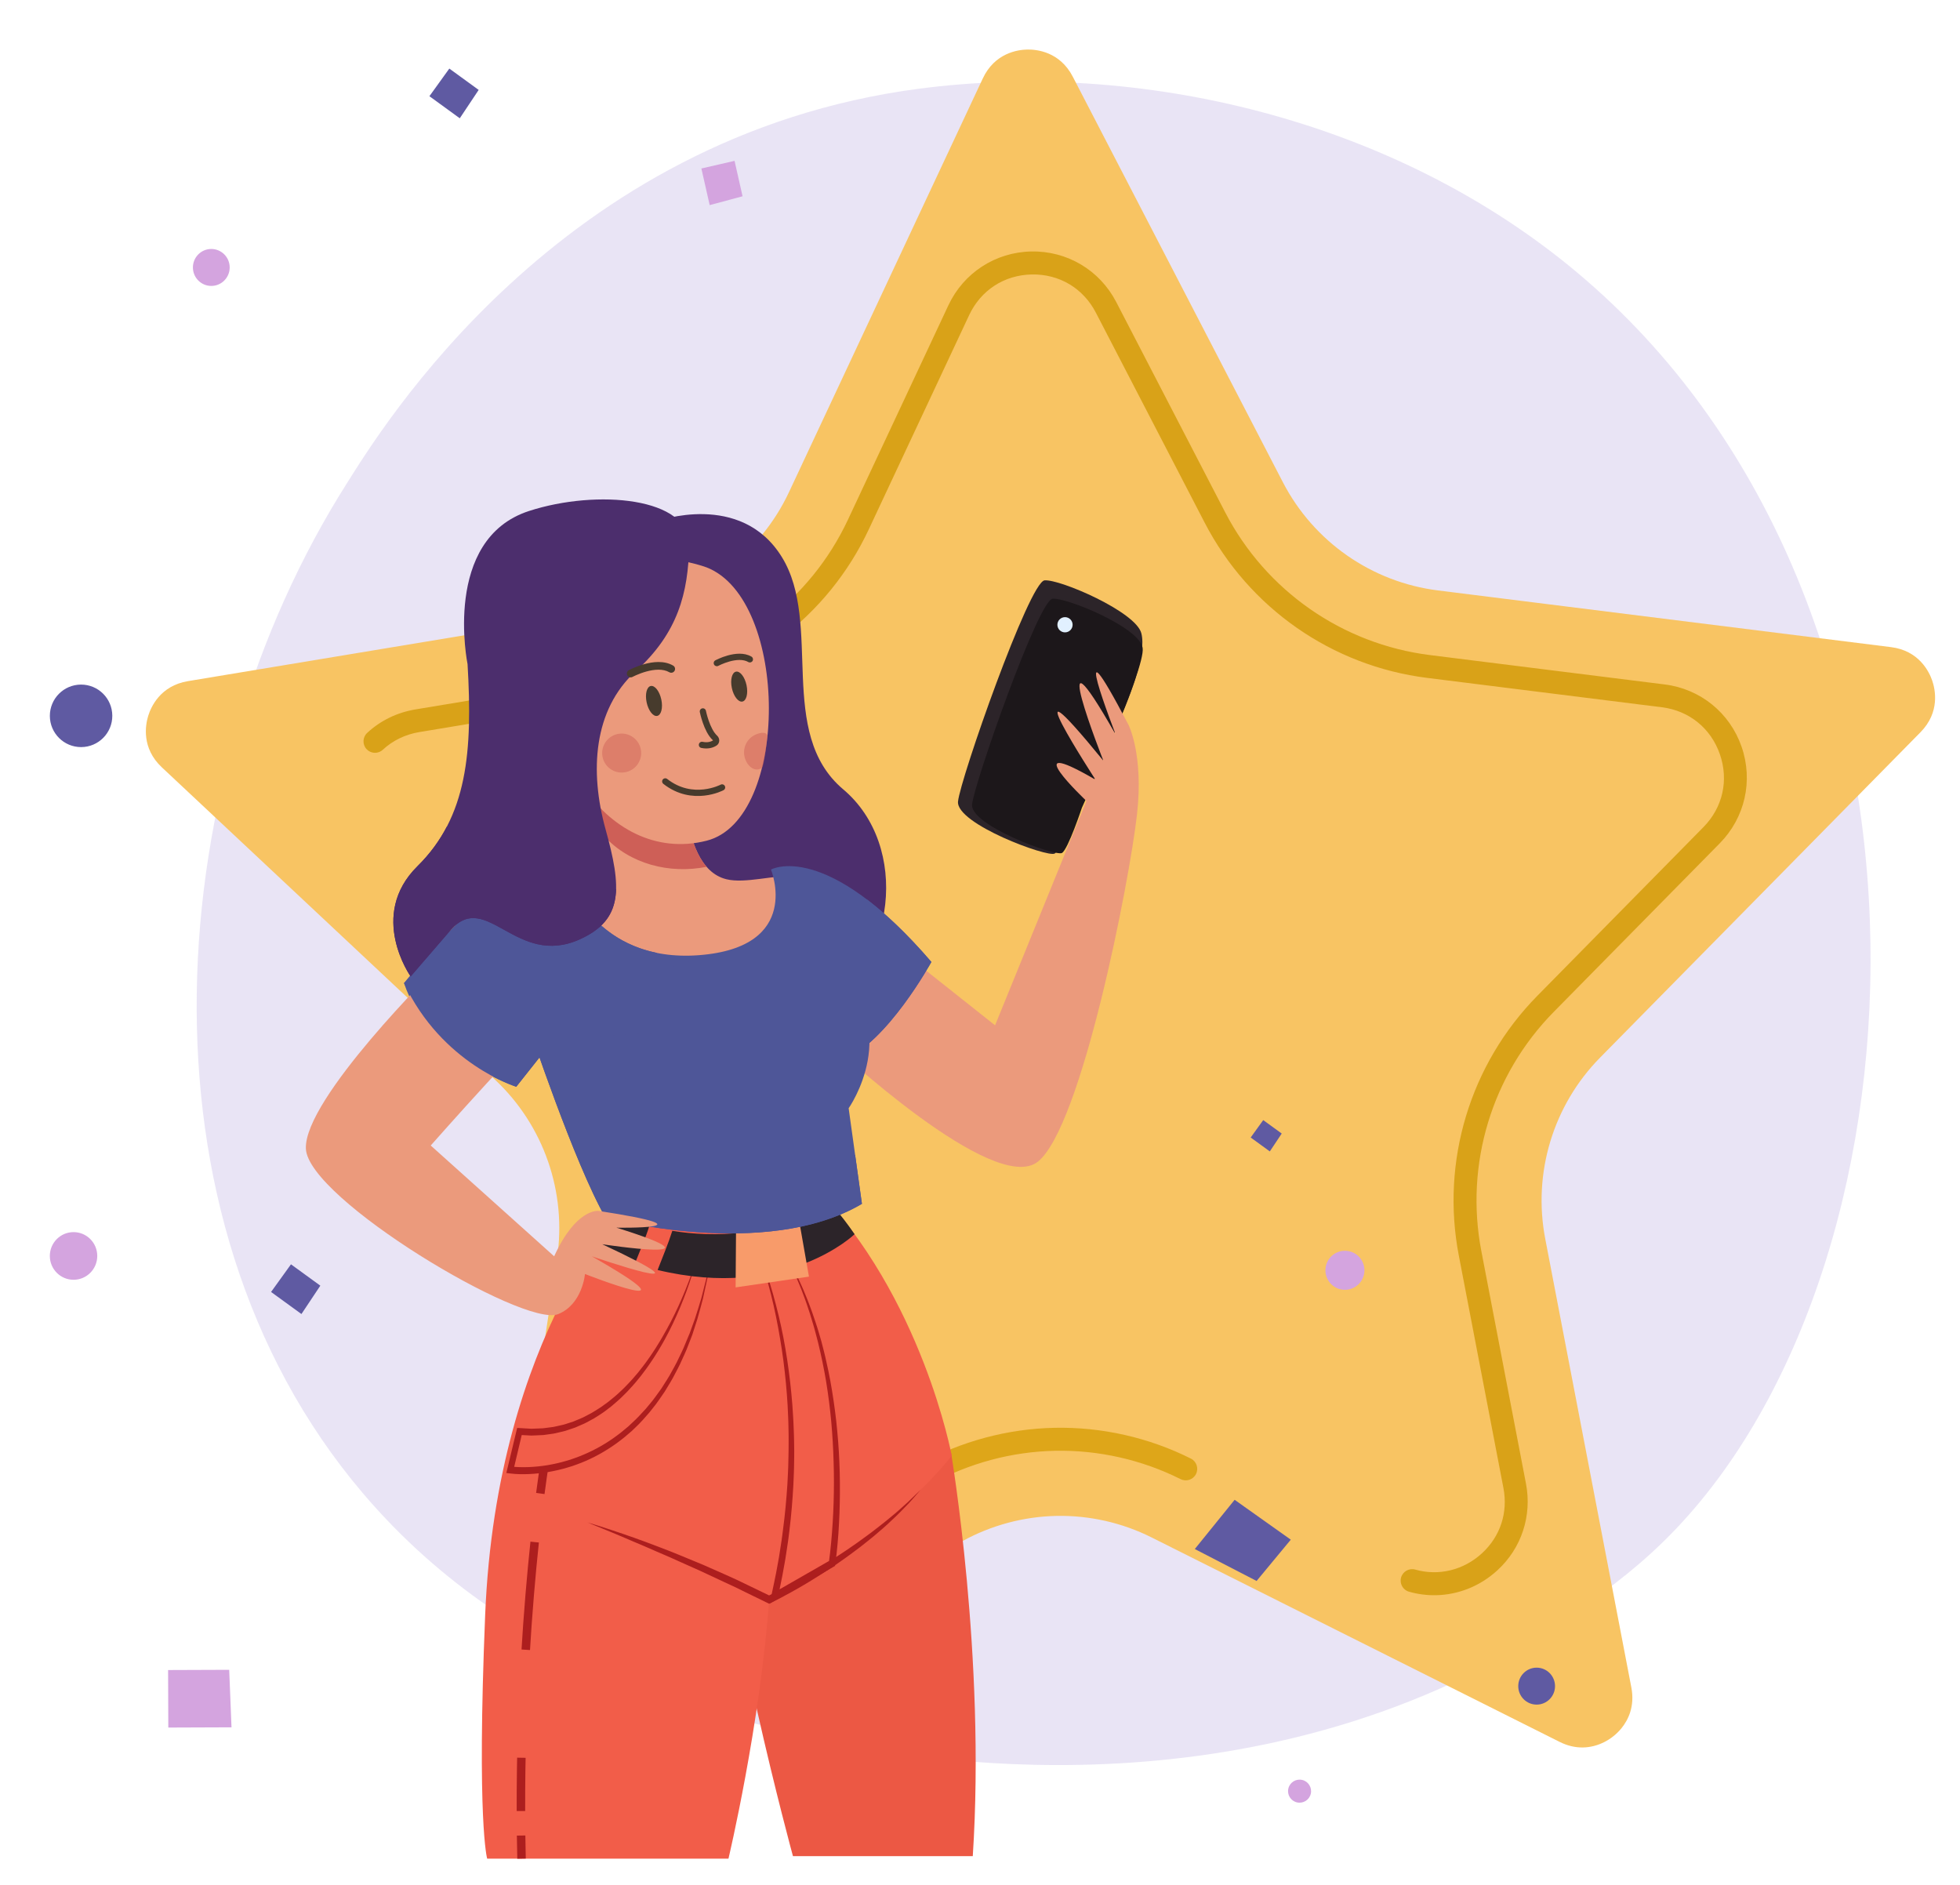 <svg xmlns="http://www.w3.org/2000/svg" width="314" height="302" viewBox="0 0 314 302" fill="none"><g clip-path="url(#clip0_6234_15416)"><path opacity="0.25" d="M268.587 244.801C263.081 250.604 257.871 254.345 253.754 257.302C205.366 292.052 148.109 281.922 135.94 279.449C117.971 275.796 83.237 268.735 58.125 239.177C20.132 194.459 26.048 124.007 55.518 77.5C60.908 68.993 89.382 21.778 147.256 14.207C182.28 9.624 223.107 18.866 252.673 43.659C314.734 95.7 310.316 200.832 268.587 244.801Z" fill="url(#paint0_linear_6234_15416)"></path><path d="M253.622 279.912C252.36 279.938 251.094 279.637 249.859 279.018L184.473 246.261C179.77 243.905 174.505 242.715 169.248 242.82C163.99 242.926 158.778 244.324 154.173 246.866L90.143 282.208C88.934 282.876 87.681 283.227 86.42 283.252C84.095 283.298 81.748 282.232 80.142 280.402C79.053 279.16 77.852 277.034 78.315 273.962L89.236 201.598C90.836 190.989 87.121 180.277 79.297 172.942L25.929 122.914C22.638 119.829 23.296 116.149 23.731 114.71C24.167 113.271 25.66 109.844 30.109 109.106L102.245 97.139C112.819 95.386 121.851 88.539 126.403 78.824L157.449 12.564C159.363 8.478 163.063 7.966 164.565 7.936C166.067 7.906 169.785 8.269 171.86 12.276L205.522 77.244C210.458 86.769 219.755 93.25 230.392 94.58L302.946 103.657C307.421 104.217 309.05 107.581 309.543 109.002C310.035 110.422 310.839 114.073 307.674 117.287L256.342 169.406C248.817 177.047 245.532 187.899 247.554 198.436L261.35 270.306C261.935 273.357 260.819 275.529 259.78 276.814C258.249 278.707 255.946 279.866 253.622 279.912Z" fill="url(#paint1_linear_6234_15416)"></path><path d="M99.42 183.858C98.645 183.873 97.914 183.393 97.646 182.62C95.37 176.057 91.488 170.077 86.421 165.327L66.117 146.294C65.376 145.599 65.338 144.434 66.032 143.692C66.726 142.95 67.89 142.912 68.632 143.606L88.936 162.639C94.436 167.796 98.65 174.288 101.121 181.413C101.454 182.373 100.947 183.422 99.987 183.756C99.799 183.821 99.608 183.854 99.42 183.858Z" fill="url(#paint2_linear_6234_15416)"></path><path d="M139.718 242.689C139.057 242.702 138.41 242.356 138.069 241.737C137.578 240.846 137.902 239.726 138.791 239.235L147.363 234.504C153.962 230.862 161.432 228.858 168.966 228.707C176.5 228.557 184.045 230.262 190.785 233.638C191.693 234.093 192.061 235.2 191.606 236.108C191.152 237.018 190.047 237.386 189.138 236.931C182.929 233.821 175.979 232.25 169.039 232.389C162.099 232.527 155.218 234.374 149.139 237.729L140.568 242.46C140.298 242.609 140.006 242.683 139.718 242.689Z" fill="url(#paint3_linear_6234_15416)"></path><path d="M230.06 255.524C228.617 255.553 227.16 255.368 225.728 254.962C224.751 254.684 224.183 253.666 224.46 252.688C224.737 251.71 225.753 251.142 226.732 251.42C230.48 252.484 234.473 251.51 237.411 248.813C240.358 246.109 241.612 242.293 240.854 238.343L233.705 201.099C230.807 185.999 235.515 170.448 246.299 159.498L272.9 132.489C275.993 129.348 276.978 124.986 275.532 120.819C274.088 116.652 270.614 113.838 266.242 113.291L228.644 108.587C213.4 106.681 200.077 97.394 193.004 83.743L175.56 50.077C173.531 46.161 169.69 43.876 165.284 43.964C160.878 44.052 157.131 46.489 155.26 50.482L139.171 84.819C132.648 98.74 119.706 108.552 104.551 111.065L67.17 117.267C64.941 117.637 62.92 118.615 61.326 120.097C60.581 120.789 59.418 120.746 58.726 120.001C58.035 119.256 58.078 118.091 58.822 117.399C60.946 115.424 63.625 114.122 66.569 113.634L103.949 107.433C117.91 105.118 129.831 96.079 135.841 83.254L151.929 48.918C154.371 43.706 159.46 40.397 165.21 40.282C170.961 40.168 176.178 43.271 178.826 48.381L196.27 82.048C202.785 94.622 215.058 103.177 229.1 104.933L266.698 109.637C272.405 110.351 277.122 114.173 279.008 119.611C280.894 125.05 279.557 130.975 275.519 135.074L248.919 162.083C238.985 172.169 234.648 186.495 237.318 200.404L244.467 237.649C245.457 242.805 243.748 247.993 239.898 251.527C237.128 254.069 233.64 255.452 230.06 255.524Z" fill="url(#paint4_linear_6234_15416)"></path><path d="M15.582 201.166C15.589 203.274 13.895 204.989 11.796 204.996C9.698 205.004 7.991 203.302 7.983 201.194C7.975 199.085 9.669 197.371 11.768 197.363C13.867 197.355 15.574 199.058 15.582 201.166Z" fill="#D4A4DF"></path><path d="M36.797 42.83C36.803 44.464 35.489 45.794 33.862 45.8C32.235 45.806 30.912 44.486 30.905 42.852C30.899 41.218 32.213 39.888 33.84 39.882C35.467 39.876 36.791 41.196 36.797 42.83Z" fill="#D4A4DF"></path><path d="M249.121 270.077C249.127 271.711 247.814 273.041 246.186 273.047C244.559 273.053 243.236 271.733 243.23 270.099C243.224 268.465 244.537 267.135 246.164 267.129C247.792 267.123 249.115 268.443 249.121 270.077Z" fill="#5F5AA2"></path><path d="M197.794 240.24L206.788 246.627L201.311 253.242L191.412 248.126L197.794 240.24Z" fill="#5F5AA2"></path><path d="M26.93 267.51L36.72 267.474L37.088 276.685L26.964 276.723L26.93 267.51Z" fill="#D4A4DF"></path><path d="M46.615 202.521L51.318 205.94L48.291 210.484L43.426 206.948L46.615 202.521Z" fill="#5F5AA2"></path><path d="M202.374 179.419L205.337 181.573L203.43 184.435L200.366 182.207L202.374 179.419Z" fill="#5F5AA2"></path><path d="M117.679 25.765L118.962 31.44L113.693 32.857L112.365 26.989L117.679 25.765Z" fill="#D4A4DF"></path><path d="M13.008 119.671C15.771 119.661 18.002 117.411 17.991 114.646C17.981 111.881 15.733 109.648 12.971 109.658C10.208 109.668 7.977 111.918 7.987 114.683C7.998 117.448 10.245 119.682 13.008 119.671Z" fill="#5F5AA2"></path><path d="M71.982 10.984L76.686 14.403L73.658 18.947L68.794 15.41L71.982 10.984Z" fill="#5F5AA2"></path><path d="M218.506 204.188C218.115 205.871 216.435 206.917 214.754 206.526C213.072 206.134 212.027 204.453 212.418 202.77C212.809 201.087 214.489 200.04 216.17 200.432C217.852 200.823 218.898 202.505 218.506 204.188Z" fill="#D4A4DF"></path><path d="M209.992 287.329C209.761 288.322 208.77 288.94 207.778 288.709C206.785 288.478 206.168 287.486 206.399 286.493C206.63 285.5 207.621 284.882 208.614 285.113C209.606 285.344 210.223 286.336 209.992 287.329Z" fill="#D4A4DF"></path><path d="M114.477 232.76H152.371C152.371 232.76 157.924 265.47 155.842 297.319H127.034C127.034 297.319 115.865 256.432 114.477 232.76Z" fill="#EC5844"></path><path d="M100.807 192.25C100.807 192.25 79.586 213.351 77.726 258.67C76.359 291.965 78.046 297.72 78.046 297.72H116.704C116.704 297.72 121.775 276.366 123.22 256.224C123.22 256.224 142.355 245.927 152.471 233.184C152.471 233.184 147.774 207.699 130.432 190.023C130.432 190.023 116.703 198.587 100.807 192.25Z" fill="#F25D49"></path><path d="M94.121 243.871C95.376 244.236 96.627 244.627 97.868 245.05C99.115 245.457 100.354 245.888 101.593 246.322C102.832 246.758 104.062 247.224 105.292 247.69L107.135 248.398C107.75 248.632 108.357 248.891 108.968 249.136C110.19 249.631 111.409 250.134 112.625 250.647L116.253 252.249C116.856 252.523 117.462 252.786 118.061 253.069L119.853 253.931L123.436 255.663L123.011 255.658C124.101 255.131 125.199 254.562 126.277 253.971C127.36 253.384 128.43 252.767 129.501 252.15C130.037 251.844 130.563 251.516 131.095 251.2C131.629 250.887 132.149 250.547 132.675 250.219C133.202 249.892 133.723 249.554 134.242 249.212C134.76 248.867 135.289 248.542 135.798 248.182L137.337 247.118L138.855 246.016C139.366 245.655 139.862 245.273 140.356 244.884C140.85 244.496 141.353 244.121 141.84 243.721L143.3 242.519C143.792 242.124 144.249 241.68 144.726 241.262C145.199 240.839 145.675 240.419 146.123 239.961L147.5 238.627L146.229 240.094C145.81 240.591 145.355 241.043 144.906 241.503C144.452 241.957 144.017 242.439 143.547 242.871L142.148 244.188C141.684 244.631 141.187 245.025 140.708 245.446C140.227 245.864 139.742 246.277 139.243 246.667C138.748 247.063 138.256 247.465 137.753 247.85L136.234 248.982C135.73 249.366 135.208 249.714 134.696 250.081C134.184 250.45 133.664 250.803 133.138 251.144C132.613 251.488 132.094 251.843 131.561 252.171C131.031 252.502 130.505 252.845 129.97 253.167C129.433 253.487 128.904 253.822 128.361 254.129C127.819 254.436 127.282 254.754 126.734 255.049C125.644 255.657 124.551 256.234 123.425 256.789L123.219 256.89L123 256.784L119.438 255.046L117.659 254.174C117.064 253.887 116.461 253.621 115.863 253.343L112.277 251.665L108.667 250.053C108.065 249.786 107.468 249.504 106.862 249.248L105.047 248.467C103.84 247.937 102.633 247.408 101.416 246.907C100.206 246.386 98.995 245.864 97.776 245.367L94.121 243.871Z" fill="#AD1E1E"></path><path d="M120.812 198.835C121.814 200.974 122.612 203.231 123.321 205.519C124.025 207.809 124.632 210.14 125.145 212.498C125.402 213.677 125.627 214.866 125.83 216.059C126.03 217.252 126.22 218.449 126.372 219.652C126.539 220.853 126.661 222.061 126.784 223.269L126.942 225.085L127.06 226.905C127.104 227.511 127.125 228.119 127.149 228.727C127.168 229.335 127.208 229.943 127.21 230.551L127.238 232.376C127.247 232.985 127.226 233.593 127.221 234.202C127.217 235.42 127.145 236.635 127.102 237.852C127.023 239.066 126.962 240.282 126.848 241.493C126.738 242.704 126.631 243.916 126.473 245.121C126.396 245.724 126.332 246.328 126.242 246.928L125.97 248.728C125.805 249.932 125.556 251.118 125.351 252.313C125.126 253.503 124.862 254.684 124.619 255.87L123.858 255.173L133.059 249.9L132.778 250.331C132.93 249.291 133.047 248.21 133.148 247.143C133.248 246.071 133.331 244.996 133.397 243.92C133.467 242.844 133.514 241.765 133.548 240.687C133.582 239.608 133.598 238.528 133.598 237.448C133.598 236.369 133.585 235.288 133.549 234.209C133.519 233.13 133.473 232.051 133.41 230.974C133.352 229.895 133.263 228.82 133.172 227.745C133.063 226.672 132.962 225.597 132.817 224.529C132.692 223.458 132.517 222.396 132.355 221.331C132.167 220.272 131.989 219.21 131.762 218.161C131.559 217.104 131.293 216.066 131.052 215.02C130.771 213.988 130.527 212.941 130.208 211.922C129.919 210.89 129.576 209.882 129.237 208.87C129.072 208.362 128.871 207.871 128.689 207.371C128.503 206.872 128.322 206.371 128.11 205.886L127.496 204.418L126.833 202.977L126.501 202.256L126.142 201.553L125.42 200.145L126.201 201.512L126.59 202.197L126.953 202.9C127.194 203.37 127.44 203.838 127.671 204.314L128.334 205.762C128.563 206.241 128.761 206.737 128.964 207.231C129.162 207.726 129.38 208.213 129.563 208.716C129.936 209.72 130.314 210.723 130.638 211.75C130.989 212.765 131.277 213.806 131.582 214.841C131.846 215.89 132.134 216.932 132.359 217.994C132.61 219.048 132.811 220.115 133.021 221.181C133.205 222.252 133.402 223.321 133.549 224.4C133.716 225.476 133.84 226.559 133.971 227.641C134.084 228.725 134.194 229.811 134.275 230.899C134.323 231.442 134.352 231.987 134.387 232.532C134.425 233.077 134.453 233.622 134.47 234.168C134.519 235.259 134.542 236.351 134.553 237.444C134.564 238.536 134.558 239.629 134.535 240.721C134.512 241.813 134.475 242.906 134.415 243.997C134.36 245.088 134.285 246.179 134.185 247.267C134.085 248.36 133.974 249.437 133.815 250.54L133.773 250.833L133.534 250.971L124.342 256.264L123.313 256.857L123.581 255.568C123.825 254.397 124.09 253.232 124.316 252.057C124.521 250.877 124.772 249.707 124.939 248.518L125.214 246.741C125.305 246.149 125.368 245.551 125.449 244.957C125.616 243.768 125.734 242.573 125.855 241.377C125.979 240.183 126.052 238.982 126.142 237.783C126.196 236.581 126.279 235.381 126.295 234.178C126.333 232.975 126.341 231.771 126.342 230.567C126.352 229.965 126.324 229.364 126.317 228.762C126.305 228.16 126.296 227.558 126.264 226.957L126.181 225.153L126.06 223.351C125.962 222.152 125.864 220.951 125.72 219.757C125.593 218.56 125.428 217.369 125.253 216.181C125.075 214.992 124.868 213.809 124.656 212.627C124.222 210.266 123.692 207.926 123.063 205.618C122.745 204.466 122.407 203.319 122.035 202.188C121.664 201.053 121.271 199.928 120.812 198.835Z" fill="#AD1E1E"></path><path d="M111.702 201.265C111.248 203.129 110.667 204.954 110.011 206.742C109.685 207.638 109.333 208.521 108.97 209.399L108.405 210.705L107.81 211.994C107.398 212.844 106.979 213.692 106.522 214.514C106.304 214.932 106.057 215.33 105.824 215.738C105.593 216.147 105.344 216.543 105.093 216.938C104.845 217.335 104.597 217.731 104.328 218.111C104.061 218.492 103.812 218.89 103.529 219.257L102.694 220.371L101.816 221.443C101.524 221.801 101.204 222.129 100.898 222.473C100.596 222.821 100.269 223.14 99.942 223.459C99.304 224.118 98.608 224.7 97.916 225.287L96.841 226.109C96.479 226.378 96.093 226.604 95.72 226.853C95.35 227.109 94.956 227.316 94.564 227.527C94.172 227.735 93.788 227.966 93.378 228.13L92.163 228.659L90.915 229.082C90.503 229.241 90.071 229.311 89.648 229.421C89.222 229.52 88.8 229.638 88.366 229.683L87.073 229.865C86.64 229.894 86.206 229.904 85.773 229.925L85.122 229.95L84.473 229.916L83.173 229.848L83.682 229.445L82.222 235.61L81.812 234.906C82.759 235.02 83.775 235.036 84.762 234.998C85.756 234.954 86.748 234.851 87.734 234.691C88.717 234.517 89.698 234.311 90.66 234.019L91.383 233.804L92.096 233.553C92.575 233.397 93.04 233.193 93.508 233.001C94.442 232.609 95.356 232.154 96.246 231.646C97.134 231.135 98.002 230.576 98.834 229.951C99.261 229.658 99.659 229.315 100.062 228.981L100.666 228.481L101.242 227.937C102.026 227.235 102.746 226.444 103.465 225.655L104.493 224.413C104.833 223.996 105.136 223.541 105.46 223.106L105.937 222.445L106.377 221.752C106.666 221.286 106.976 220.836 107.248 220.357C107.778 219.387 108.343 218.44 108.801 217.42C109.038 216.916 109.295 216.422 109.514 215.908L110.158 214.353L110.485 213.578L110.772 212.783L111.347 211.19C111.71 210.12 112.018 209.025 112.356 207.941L113.197 204.625L113.912 201.266L113.346 204.666L112.614 208.028C112.31 209.13 112.037 210.245 111.706 211.339L111.179 212.969L110.916 213.785L110.612 214.582L109.992 216.172C109.78 216.699 109.53 217.206 109.3 217.724C108.855 218.771 108.301 219.749 107.781 220.751C107.513 221.246 107.208 221.713 106.922 222.197L106.487 222.916L106.014 223.604C105.691 224.057 105.39 224.53 105.051 224.967L104.022 226.269C103.3 227.097 102.579 227.934 101.781 228.672L101.192 229.24L100.574 229.765C100.162 230.115 99.755 230.474 99.317 230.783C98.465 231.44 97.573 232.03 96.661 232.571C95.746 233.108 94.806 233.592 93.843 234.009C93.36 234.211 92.879 234.424 92.384 234.588L91.647 234.85L90.901 235.076C89.906 235.382 88.893 235.6 87.876 235.784C86.857 235.954 85.83 236.066 84.799 236.116C83.763 236.159 82.747 236.154 81.679 236.017L81.117 235.945L81.269 235.313L82.75 229.155L82.852 228.728L83.258 228.751L84.505 228.822L85.129 228.858L85.752 228.836C86.168 228.818 86.583 228.81 86.998 228.785L88.237 228.625C88.652 228.589 89.057 228.481 89.465 228.391C89.871 228.29 90.286 228.231 90.681 228.083L91.88 227.694L93.051 227.201C93.446 227.051 93.817 226.833 94.196 226.638C94.575 226.44 94.956 226.247 95.314 226.004C95.677 225.77 96.049 225.554 96.404 225.306L97.46 224.538C98.141 223.987 98.829 223.44 99.463 222.815C99.786 222.512 100.112 222.211 100.413 221.878C100.718 221.55 101.037 221.239 101.33 220.895L102.211 219.868L103.052 218.796C103.337 218.444 103.589 218.059 103.86 217.691C104.131 217.324 104.384 216.94 104.636 216.555C104.891 216.172 105.144 215.789 105.381 215.39C105.619 214.994 105.87 214.607 106.094 214.2C106.56 213.397 107.01 212.583 107.444 211.756L108.076 210.504L108.678 209.232C109.068 208.376 109.446 207.512 109.799 206.636C110.159 205.761 110.486 204.871 110.812 203.98C111.132 203.086 111.438 202.184 111.702 201.265Z" fill="#AD1E1E"></path><path d="M87.073 235.581C87.073 235.581 86.871 236.868 86.562 239.233" stroke="#AD1E1E" stroke-width="1.359" stroke-miterlimit="10"></path><path d="M85.655 247.013C84.619 256.856 83.404 272.267 83.455 290.092" stroke="#AD1E1E" stroke-width="1.359" stroke-miterlimit="10" stroke-dasharray="17.31 17.31"></path><path d="M83.484 294.021C83.501 295.245 83.523 296.478 83.552 297.72" stroke="#AD1E1E" stroke-width="1.359" stroke-miterlimit="10"></path><path d="M104.023 196.394C100.47 195.487 98.336 194.441 98.336 194.441L94.941 199.842C97.289 200.889 99.542 201.735 101.702 202.416C102.493 200.409 103.375 198.431 104.023 196.394Z" fill="#2C2429"></path><path d="M133.119 192.937C123.497 198.135 114.247 198.216 107.707 197.16C107.036 199.285 106.149 201.338 105.352 203.43C125.91 208.363 136.908 197.697 136.908 197.697C134.481 194.169 133.119 192.937 133.119 192.937Z" fill="#2C2429"></path><path d="M117.921 196.36L117.848 206.218L129.599 204.493L127.9 194.829L117.921 196.36Z" fill="#F89B6A"></path><path d="M105.237 83.489C105.237 83.489 118.688 78.556 125.265 89.244C131.843 99.931 124.362 117.401 135.091 126.444C145.82 135.488 143.553 154.776 131.326 161.574C119.098 168.373 93.431 119.046 105.237 83.489Z" fill="#4C2E6D"></path><path d="M93.718 119.868C93.718 119.868 99.877 140.215 95.252 140.832C90.628 141.448 73.566 138.366 78.705 154.397C83.844 170.428 110.669 174.744 110.669 174.744C110.669 174.744 142.669 165.959 138.079 149.358C134.102 134.976 122.431 142.35 116.349 140.832C107.984 138.743 109.744 119.868 109.744 119.868H93.718Z" fill="#EB9A7C"></path><path d="M113.208 138.847C108.481 133.454 109.745 119.868 109.745 119.868H93.719C93.719 119.868 96.129 127.831 96.802 133.946C100.896 138.408 107.239 140.033 113.208 138.847Z" fill="#CE5F57"></path><path d="M113.209 90.888C113.209 90.888 95.46 84.107 90.066 99.988C83.878 118.208 96.891 138.81 113.209 134.665C126.554 131.276 126.445 96.047 113.209 90.888Z" fill="#EB9A7C"></path><path d="M117.244 110.204C117.525 111.527 118.279 112.5 118.929 112.378C119.579 112.255 119.879 111.083 119.599 109.76C119.319 108.437 118.565 107.463 117.915 107.586C117.264 107.708 116.964 108.88 117.244 110.204Z" fill="#473B2D"></path><path d="M103.592 112.501C103.872 113.825 104.626 114.799 105.276 114.676C105.927 114.553 106.227 113.381 105.947 112.058C105.666 110.735 104.912 109.761 104.262 109.883C103.612 110.006 103.312 111.178 103.592 112.501Z" fill="#473B2D"></path><path d="M115.678 126.132C115.678 126.132 110.995 128.628 106.577 125.167" stroke="#473B2D" stroke-miterlimit="10" stroke-linecap="round" stroke-linejoin="round"></path><path d="M112.602 113.954C112.602 113.954 113.203 116.973 114.537 118.197C114.793 118.433 114.788 118.836 114.517 119.008C114.097 119.274 113.417 119.519 112.454 119.315" stroke="#473B2D" stroke-miterlimit="10" stroke-linecap="round" stroke-linejoin="round"></path><g opacity="0.49"><path d="M96.65 121.67C97.226 123.295 99.011 124.146 100.637 123.57C102.263 122.995 103.114 121.211 102.538 119.585C101.963 117.96 100.178 117.109 98.552 117.685C96.925 118.26 96.074 120.044 96.65 121.67Z" fill="#CE5F57"></path></g><g opacity="0.49"><path d="M119.38 121.56C119.956 123.185 121.358 123.691 122.171 122.878C122.577 121.659 122.947 117.889 122.947 117.889C122.947 117.889 122.908 117 121.282 117.575C119.655 118.151 118.804 119.935 119.38 121.56Z" fill="#CE5F57"></path></g><path d="M172.385 128.961C172.385 128.961 170.026 136.058 168.967 136.725C167.909 137.392 153.126 131.989 153.479 128.382C153.832 124.775 164.907 93.178 167.346 92.963C169.786 92.748 181.947 97.978 182.846 101.432C184.58 108.098 172.385 128.961 172.385 128.961Z" fill="#2C2429"></path><path d="M173.32 129.401C173.32 129.401 171.126 136.005 170.141 136.625C169.156 137.246 155.4 132.218 155.728 128.861C156.057 125.505 166.362 96.104 168.633 95.903C170.903 95.704 182.559 100.5 183.056 103.784C183.553 107.068 173.32 129.401 173.32 129.401Z" fill="#1C171A"></path><path d="M169.398 100.076C169.398 100.75 169.945 101.296 170.618 101.296C171.292 101.296 171.838 100.75 171.838 100.076C171.838 99.403 171.292 98.856 170.618 98.856C169.945 98.856 169.398 99.403 169.398 100.076Z" fill="#E1F0FF"></path><path d="M142.519 150.842L159.415 164.238L174.051 128.302C174.051 128.302 162.392 117.276 175.503 124.893C175.503 124.893 161 102.556 176.764 121.853C176.764 121.853 166.952 96.948 178.748 117.682C178.748 117.682 170.431 96.309 180.783 116.092C180.783 116.092 183.237 120.836 182.153 130.463C180.956 141.106 173.285 180.507 166.269 186.079C159.253 191.652 133.465 167.463 133.465 167.463L142.519 150.842Z" fill="#EB9A7C"></path><path d="M88.777 166.419L82.706 174.077C82.706 174.077 68.735 169.501 64.727 157.478C64.727 157.478 78.062 143.913 80.644 142.372C83.227 140.83 90.935 140.522 90.935 140.522C90.935 140.522 95.423 154.293 112.026 152.999C128.63 151.706 123.515 139.288 123.515 139.288C123.515 139.288 132.251 134.356 149.209 154.086C149.209 154.086 142.118 167.035 135.026 169.809C127.935 172.584 107.942 165.185 107.942 165.185L88.777 166.419Z" fill="#4E5698"></path><path d="M138.857 144.056C138.732 144.82 138.574 145.559 138.402 146.248C137.276 150.761 135.101 154.752 132.219 158.387C129.08 162.346 125.232 165.974 120.969 169.057C126.285 170.28 131.905 171.03 135.027 169.809C142.118 167.034 149.21 154.086 149.21 154.086C145.325 149.565 141.873 146.343 138.857 144.056Z" fill="#4E5698"></path><path d="M97.011 195.058C97.011 195.058 122.635 201.977 138.083 192.831L135.957 177.519C135.957 177.519 144.898 164.879 133.49 154.705C122.082 144.531 84.773 164.571 84.773 164.571C84.773 164.571 91.981 186.255 97.011 195.058Z" fill="#4E5698"></path><path d="M127.684 184.202C112.895 182.044 97.903 174.895 90.832 161.575C87.127 163.307 84.773 164.571 84.773 164.571C84.773 164.571 91.981 186.255 97.01 195.058C97.01 195.058 122.635 201.977 138.083 192.831L136.996 185.001C133.832 184.916 130.709 184.644 127.684 184.202Z" fill="#4E5698"></path><path d="M69.97 155.012C69.97 155.012 48.695 175.977 49.003 183.992C49.312 192.008 83.865 212.688 89.395 210.505C93.301 208.964 93.718 204.073 93.718 204.073C93.718 204.073 113.164 211.697 94.805 201.236C94.805 201.236 116.432 208.645 96.486 199.304C96.486 199.304 117.453 202.489 98.764 196.65C98.764 196.65 115.248 196.94 95.869 193.96C95.869 193.96 92.312 193.504 88.778 201.236L69.005 183.49C69.005 183.49 85.695 164.569 91.245 159.945C96.795 155.321 87.236 138.981 69.97 155.012Z" fill="#EB9A7C"></path><path d="M105.234 152.637C94.159 150.401 90.935 140.522 90.935 140.522C90.935 140.522 83.512 141.466 80.644 142.372C75.313 144.058 64.727 157.479 64.727 157.479C70.79 170.433 82.706 174.077 82.706 174.077L88.777 166.419L105.089 165.37C105.035 161.112 104.953 156.867 105.234 152.637Z" fill="#4E5698"></path><path d="M74.905 106.388C74.905 106.388 70.794 86.366 84.772 81.845C95.635 78.33 110.554 79.666 110.407 87.332C110.261 94.999 108.616 101.37 101.833 107.536C95.05 113.702 94.447 123.567 97.009 132.816C99.572 142.065 99.983 147.304 92.825 150.491C82.713 154.994 77.963 142.574 72.275 148.893L65.787 156.409C65.787 156.409 58.872 146.654 66.888 138.741C74.905 130.829 75.728 120.364 74.905 106.388Z" fill="#4C2E6D"></path><path d="M83.63 144.977C77.189 142.905 73.476 138.113 71.608 132.37C70.42 134.66 68.876 136.779 66.888 138.741C58.872 146.653 65.787 156.409 65.787 156.409L72.275 148.893C77.963 142.574 82.713 154.994 92.825 150.491C97.034 148.617 98.624 146.031 98.7 142.34C95.064 146.3 88.925 146.68 83.63 144.977Z" fill="#4C2E6D"></path><path fill-rule="evenodd" clip-rule="evenodd" d="M101.332 108.428L101.339 108.424L101.369 108.409C101.395 108.395 101.436 108.374 101.49 108.348C101.597 108.295 101.755 108.22 101.954 108.133C102.351 107.96 102.904 107.744 103.526 107.571C104.811 107.215 106.219 107.094 107.225 107.679C107.518 107.85 107.895 107.751 108.065 107.457C108.236 107.163 108.136 106.787 107.843 106.616C106.381 105.765 104.542 106.013 103.197 106.386C102.505 106.578 101.896 106.816 101.462 107.006C101.244 107.101 101.068 107.184 100.946 107.244C100.885 107.275 100.837 107.299 100.803 107.316L100.764 107.337L100.753 107.343L100.75 107.345L100.749 107.345C100.749 107.345 100.748 107.346 101.04 107.887L100.749 107.345C100.45 107.507 100.338 107.88 100.499 108.179C100.661 108.478 101.034 108.589 101.332 108.428Z" fill="#473B2D"></path><path fill-rule="evenodd" clip-rule="evenodd" d="M115.077 106.656L115.083 106.653L115.107 106.641C115.128 106.629 115.162 106.612 115.205 106.591C115.293 106.548 115.422 106.486 115.584 106.416C115.908 106.274 116.359 106.098 116.866 105.957C117.914 105.667 119.063 105.568 119.883 106.046C120.123 106.185 120.429 106.104 120.568 105.864C120.708 105.625 120.626 105.318 120.387 105.178C119.195 104.484 117.695 104.687 116.598 104.991C116.033 105.147 115.537 105.341 115.183 105.496C115.005 105.573 114.862 105.642 114.762 105.691C114.712 105.715 114.673 105.735 114.645 105.75L114.614 105.766L114.605 105.771L114.602 105.773L114.601 105.773C114.601 105.773 114.6 105.773 114.839 106.215L114.601 105.773C114.357 105.905 114.266 106.209 114.398 106.453C114.529 106.697 114.833 106.788 115.077 106.656Z" fill="#473B2D"></path></g><defs><linearGradient id="paint0_linear_6234_15416" x1="334.539" y1="362.32" x2="94.55" y2="64.533" gradientUnits="userSpaceOnUse"><stop stop-color="#A897DB"></stop></linearGradient><linearGradient id="paint1_linear_6234_15416" x1="240.537" y1="39.248" x2="-15.373" y2="443.397" gradientUnits="userSpaceOnUse"><stop stop-color="#F8C463"></stop></linearGradient><linearGradient id="paint2_linear_6234_15416" x1="162.296" y1="22.006" x2="271.149" y2="-172.793" gradientUnits="userSpaceOnUse"><stop offset="1" stop-color="#F6D278"></stop></linearGradient><linearGradient id="paint3_linear_6234_15416" x1="256.101" y1="74.424" x2="364.955" y2="-120.375" gradientUnits="userSpaceOnUse"><stop offset="1" stop-color="#DEA619"></stop></linearGradient><linearGradient id="paint4_linear_6234_15416" x1="221.814" y1="55.266" x2="330.667" y2="-139.533" gradientUnits="userSpaceOnUse"><stop offset="1" stop-color="#D9A218"></stop></linearGradient><clipPath id="clip0_6234_15416"><rect width="314" height="302" fill="white"></rect></clipPath></defs></svg>